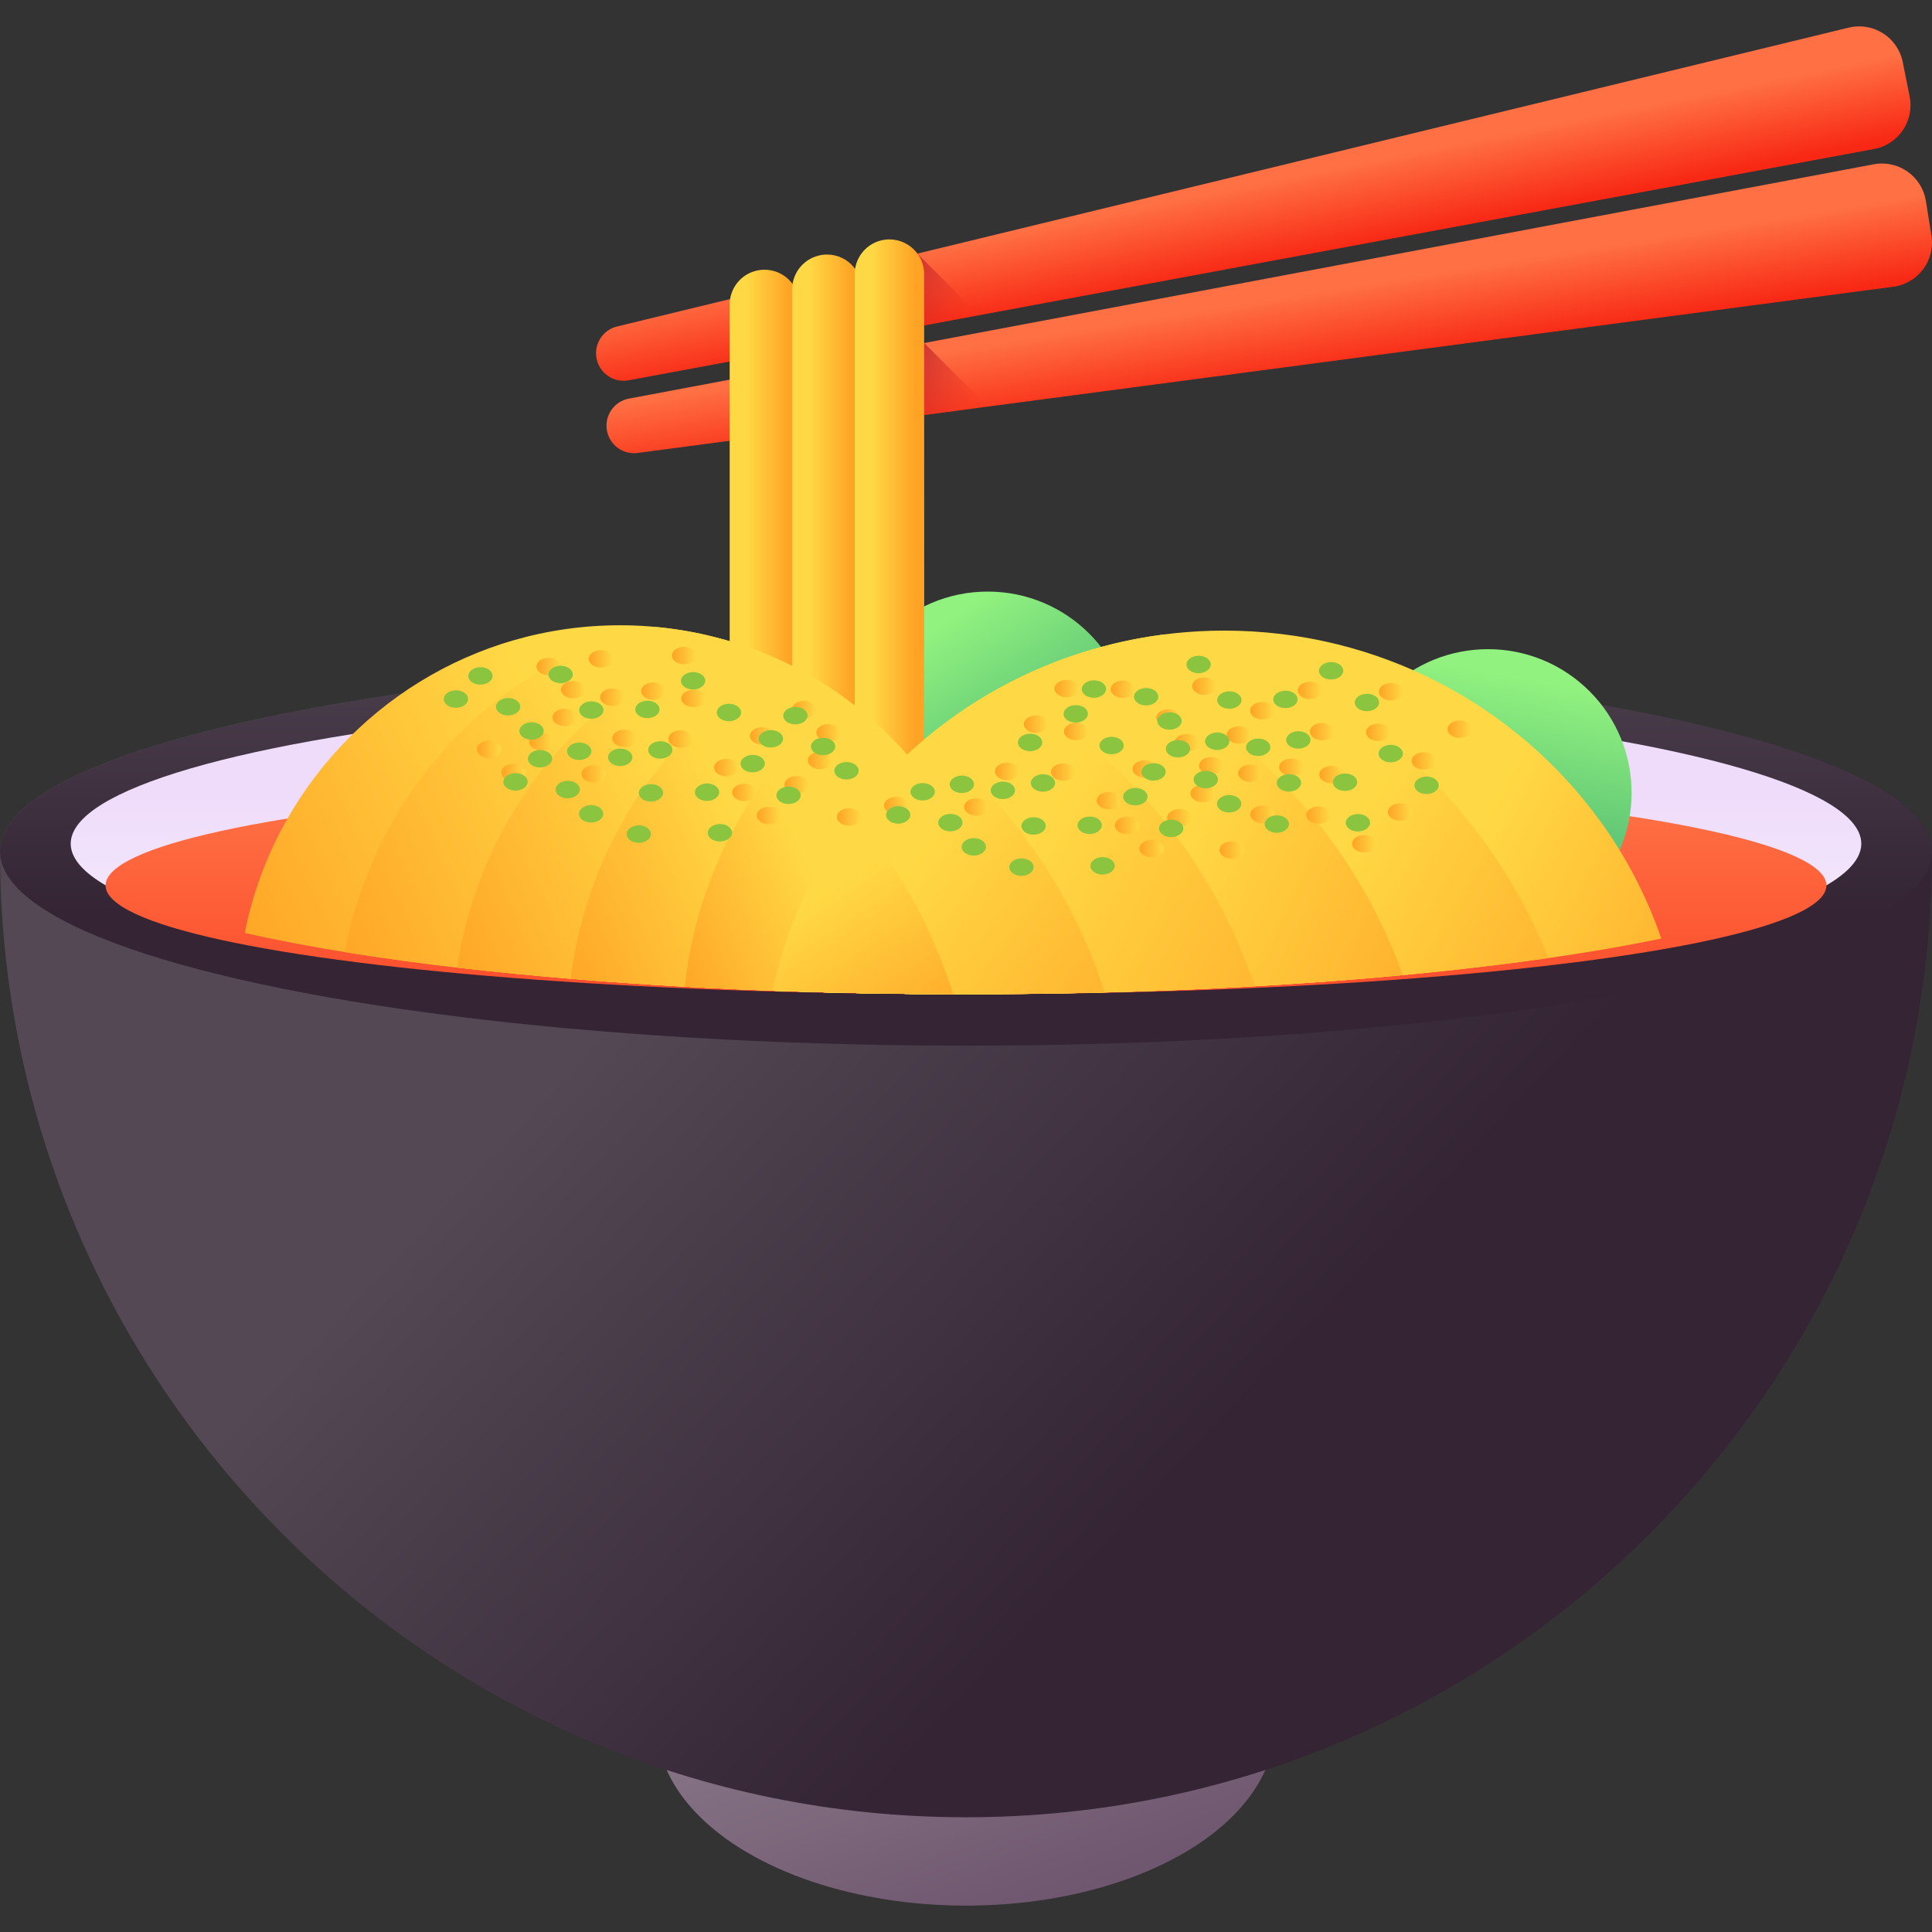 <svg xmlns="http://www.w3.org/2000/svg" xmlns:xlink="http://www.w3.org/1999/xlink" id="Capa_1" height="512" viewBox="0 0 510 510" width="512"><rect x="0" y="0" width="510" height="510" fill="#333333" stroke="none"/><linearGradient id="SVGID_1_" gradientUnits="userSpaceOnUse" x1="244.658" x2="273.257" y1="426.19" y2="506.486"><stop offset="0" stop-color="#8a7889"></stop><stop offset="1" stop-color="#6e566e"></stop></linearGradient><linearGradient id="lg1"><stop offset="0" stop-color="#534854"></stop><stop offset="1" stop-color="#342434"></stop></linearGradient><linearGradient id="SVGID_2_" gradientUnits="userSpaceOnUse" x1="200.48" x2="341.48" xlink:href="#lg1" y1="226.212" y2="358.212"></linearGradient><linearGradient id="SVGID_3_" gradientUnits="userSpaceOnUse" x1="255" x2="255" xlink:href="#lg1" y1="153.58" y2="241.111"></linearGradient><linearGradient id="SVGID_4_" gradientTransform="matrix(-1 0 0 -1 4766 446.181)" gradientUnits="userSpaceOnUse" x1="4511" x2="4511" y1="168.368" y2="236.165"><stop offset="0" stop-color="#f8f6fb"></stop><stop offset="1" stop-color="#efdcfb"></stop></linearGradient><linearGradient id="lg2"><stop offset="0" stop-color="#ff7044"></stop><stop offset="1" stop-color="#f82814"></stop></linearGradient><linearGradient id="SVGID_5_" gradientUnits="userSpaceOnUse" x1="255" x2="255" xlink:href="#lg2" y1="212.291" y2="317.633"></linearGradient><linearGradient id="SVGID_6_" gradientTransform="matrix(.981 -.197 .197 .981 36.302 484.983)" gradientUnits="userSpaceOnUse" x1="372.3" x2="372.3" xlink:href="#lg2" y1="-369.631" y2="-348.131"></linearGradient><linearGradient id="SVGID_7_" gradientTransform="matrix(.987 -.158 .158 .987 19.977 384.175)" gradientUnits="userSpaceOnUse" x1="357.957" x2="357.957" xlink:href="#lg2" y1="-251.557" y2="-230.057"></linearGradient><linearGradient id="lg3"><stop offset="0" stop-color="#f82814" stop-opacity="0"></stop><stop offset=".129" stop-color="#ec2819" stop-opacity=".129"></stop><stop offset=".454" stop-color="#d42724" stop-opacity=".454"></stop><stop offset=".753" stop-color="#c5272b" stop-opacity=".753"></stop><stop offset="1" stop-color="#c0272d"></stop></linearGradient><linearGradient id="SVGID_8_" gradientUnits="userSpaceOnUse" x1="259.214" x2="234.947" xlink:href="#lg3" y1="108.405" y2="97.124"></linearGradient><linearGradient id="SVGID_9_" gradientUnits="userSpaceOnUse" x1="256.816" x2="233.692" xlink:href="#lg3" y1="84.595" y2="73.845"></linearGradient><linearGradient id="lg4"><stop offset="0" stop-color="#91f27f"></stop><stop offset="1" stop-color="#4ab172"></stop></linearGradient><linearGradient id="SVGID_10_" gradientUnits="userSpaceOnUse" x1="245.301" x2="277.591" xlink:href="#lg4" y1="166.904" y2="214.227"></linearGradient><linearGradient id="lg5"><stop offset="0" stop-color="#ffd945"></stop><stop offset="1" stop-color="#ffa325"></stop></linearGradient><linearGradient id="SVGID_11_" gradientUnits="userSpaceOnUse" x1="196.998" x2="208.529" xlink:href="#lg5" y1="142.576" y2="142.576"></linearGradient><linearGradient id="SVGID_12_" gradientUnits="userSpaceOnUse" x1="213.498" x2="225.029" xlink:href="#lg5" y1="140.574" y2="140.574"></linearGradient><linearGradient id="SVGID_13_" gradientUnits="userSpaceOnUse" x1="229.998" x2="241.529" xlink:href="#lg5" y1="138.574" y2="138.574"></linearGradient><linearGradient id="SVGID_14_" gradientUnits="userSpaceOnUse" x1="163.212" x2="68.86" xlink:href="#lg5" y1="231.72" y2="274.057"></linearGradient><linearGradient id="SVGID_15_" gradientUnits="userSpaceOnUse" x1="174.959" x2="91.926" xlink:href="#lg5" y1="232.292" y2="269.551"></linearGradient><linearGradient id="SVGID_16_" gradientUnits="userSpaceOnUse" x1="188.554" x2="118.589" xlink:href="#lg5" y1="233.019" y2="264.414"></linearGradient><linearGradient id="SVGID_17_" gradientUnits="userSpaceOnUse" x1="202.505" x2="145.991" xlink:href="#lg5" y1="233.68" y2="259.039"></linearGradient><linearGradient id="SVGID_18_" gradientUnits="userSpaceOnUse" x1="217.162" x2="174.358" xlink:href="#lg5" y1="235.328" y2="254.535"></linearGradient><linearGradient id="SVGID_19_" gradientUnits="userSpaceOnUse" x1="232.819" x2="203.94" xlink:href="#lg5" y1="238.716" y2="251.674"></linearGradient><linearGradient id="SVGID_20_" gradientTransform="matrix(.707 .707 -.707 .707 886.288 -1729.954)" gradientUnits="userSpaceOnUse" x1="1006.859" x2="1039.15" xlink:href="#lg4" y1="1693.044" y2="1740.367"></linearGradient><linearGradient id="SVGID_21_" gradientUnits="userSpaceOnUse" x1="366.359" x2="446.617" xlink:href="#lg5" y1="260.868" y2="304.048"></linearGradient><linearGradient id="SVGID_22_" gradientUnits="userSpaceOnUse" x1="335.311" x2="420.489" xlink:href="#lg5" y1="255.803" y2="304.134"></linearGradient><linearGradient id="SVGID_23_" gradientUnits="userSpaceOnUse" x1="299.166" x2="387.601" xlink:href="#lg5" y1="243.156" y2="286.432"></linearGradient><linearGradient id="SVGID_24_" gradientUnits="userSpaceOnUse" x1="262.05" x2="364.048" xlink:href="#lg5" y1="237.076" y2="295.23"></linearGradient><linearGradient id="SVGID_25_" gradientUnits="userSpaceOnUse" x1="233.537" x2="308.011" xlink:href="#lg5" y1="235.089" y2="293.314"></linearGradient><linearGradient id="SVGID_26_" gradientUnits="userSpaceOnUse" x1="214.586" x2="243.566" y1="236.972" y2="281.294"><stop offset="0" stop-color="#ffd945"></stop><stop offset=".19" stop-color="#ffcf3f"></stop><stop offset="1" stop-color="#ffa325"></stop></linearGradient><linearGradient id="SVGID_27_" gradientTransform="matrix(-1 0 0 1 1584.356 0)" gradientUnits="userSpaceOnUse" x1="1362.431" x2="1368.855" xlink:href="#lg5" y1="193.427" y2="193.427"></linearGradient><linearGradient id="SVGID_28_" gradientTransform="matrix(-1 0 0 1 1584.356 0)" gradientUnits="userSpaceOnUse" x1="1368.897" x2="1375.32" xlink:href="#lg5" y1="187.317" y2="187.317"></linearGradient><linearGradient id="SVGID_29_" gradientTransform="matrix(-1 0 0 1 1584.356 0)" gradientUnits="userSpaceOnUse" x1="1370.849" x2="1377.273" xlink:href="#lg5" y1="207.152" y2="207.152"></linearGradient><linearGradient id="SVGID_30_" gradientTransform="matrix(-1 0 0 1 1584.356 0)" gradientUnits="userSpaceOnUse" x1="1378.166" x2="1384.59" xlink:href="#lg5" y1="215.29" y2="215.29"></linearGradient><linearGradient id="SVGID_31_" gradientTransform="matrix(-1 0 0 1 1584.356 0)" gradientUnits="userSpaceOnUse" x1="1356.999" x2="1363.423" xlink:href="#lg5" y1="215.669" y2="215.669"></linearGradient><linearGradient id="SVGID_32_" gradientTransform="matrix(-1 0 0 1 1584.356 0)" gradientUnits="userSpaceOnUse" x1="1364.673" x2="1371.096" xlink:href="#lg5" y1="200.751" y2="200.751"></linearGradient><linearGradient id="SVGID_33_" gradientTransform="matrix(-1 0 0 1 1584.356 0)" gradientUnits="userSpaceOnUse" x1="1384.632" x2="1391.055" xlink:href="#lg5" y1="209.18" y2="209.18"></linearGradient><linearGradient id="SVGID_34_" gradientTransform="matrix(-1 0 0 1 1584.356 0)" gradientUnits="userSpaceOnUse" x1="1400.56" x2="1406.984" xlink:href="#lg5" y1="173.044" y2="173.044"></linearGradient><linearGradient id="SVGID_35_" gradientTransform="matrix(-1 0 0 1 1584.356 0)" gradientUnits="userSpaceOnUse" x1="1422.524" x2="1428.948" xlink:href="#lg5" y1="173.923" y2="173.923"></linearGradient><linearGradient id="SVGID_36_" gradientTransform="matrix(-1 0 0 1 1584.356 0)" gradientUnits="userSpaceOnUse" x1="1429.841" x2="1436.265" xlink:href="#lg5" y1="182.061" y2="182.061"></linearGradient><linearGradient id="SVGID_37_" gradientTransform="matrix(-1 0 0 1 1584.356 0)" gradientUnits="userSpaceOnUse" x1="1408.674" x2="1415.098" xlink:href="#lg5" y1="182.44" y2="182.44"></linearGradient><linearGradient id="SVGID_38_" gradientTransform="matrix(-1 0 0 1 1584.356 0)" gradientUnits="userSpaceOnUse" x1="1436.307" x2="1442.73" xlink:href="#lg5" y1="175.951" y2="175.951"></linearGradient><linearGradient id="SVGID_39_" gradientTransform="matrix(-1 0 0 1 1584.356 0)" gradientUnits="userSpaceOnUse" x1="1398.09" x2="1404.514" xlink:href="#lg5" y1="184.382" y2="184.382"></linearGradient><linearGradient id="SVGID_40_" gradientTransform="matrix(-1 0 0 1 1584.356 0)" gradientUnits="userSpaceOnUse" x1="1416.295" x2="1422.719" xlink:href="#lg5" y1="194.907" y2="194.907"></linearGradient><linearGradient id="SVGID_41_" gradientTransform="matrix(-1 0 0 1 1584.356 0)" gradientUnits="userSpaceOnUse" x1="1401.493" x2="1407.917" xlink:href="#lg5" y1="195.082" y2="195.082"></linearGradient><linearGradient id="SVGID_42_" gradientTransform="matrix(-1 0 0 1 1584.356 0)" gradientUnits="userSpaceOnUse" x1="1419.499" x2="1425.923" xlink:href="#lg5" y1="184.033" y2="184.033"></linearGradient><linearGradient id="SVGID_43_" gradientTransform="matrix(-1 0 0 1 1584.356 0)" gradientUnits="userSpaceOnUse" x1="1438.259" x2="1444.683" xlink:href="#lg5" y1="195.785" y2="195.785"></linearGradient><linearGradient id="SVGID_44_" gradientTransform="matrix(-1 0 0 1 1584.356 0)" gradientUnits="userSpaceOnUse" x1="1445.576" x2="1452" xlink:href="#lg5" y1="203.923" y2="203.923"></linearGradient><linearGradient id="SVGID_45_" gradientTransform="matrix(-1 0 0 1 1584.356 0)" gradientUnits="userSpaceOnUse" x1="1424.409" x2="1430.833" xlink:href="#lg5" y1="204.302" y2="204.302"></linearGradient><linearGradient id="SVGID_46_" gradientTransform="matrix(-1 0 0 1 1584.356 0)" gradientUnits="userSpaceOnUse" x1="1389.434" x2="1395.858" xlink:href="#lg5" y1="202.634" y2="202.634"></linearGradient><linearGradient id="SVGID_47_" gradientTransform="matrix(-1 0 0 1 1584.356 0)" gradientUnits="userSpaceOnUse" x1="1379.972" x2="1386.395" xlink:href="#lg5" y1="194.269" y2="194.269"></linearGradient><linearGradient id="SVGID_48_" gradientTransform="matrix(-1 0 0 1 1584.356 0)" gradientUnits="userSpaceOnUse" x1="1432.083" x2="1438.507" xlink:href="#lg5" y1="189.384" y2="189.384"></linearGradient><linearGradient id="SVGID_49_" gradientTransform="matrix(-1 0 0 1 1584.356 0)" gradientUnits="userSpaceOnUse" x1="1452.042" x2="1458.465" xlink:href="#lg5" y1="197.813" y2="197.813"></linearGradient><linearGradient id="SVGID_50_" gradientTransform="matrix(-1 0 0 1 1584.356 0)" gradientUnits="userSpaceOnUse" x1="1213.937" x2="1220.361" xlink:href="#lg5" y1="182.611" y2="182.611"></linearGradient><linearGradient id="SVGID_51_" gradientTransform="matrix(-1 0 0 1 1584.356 0)" gradientUnits="userSpaceOnUse" x1="1232.142" x2="1238.566" xlink:href="#lg5" y1="193.135" y2="193.135"></linearGradient><linearGradient id="SVGID_52_" gradientTransform="matrix(-1 0 0 1 1584.356 0)" gradientUnits="userSpaceOnUse" x1="1217.34" x2="1223.763" xlink:href="#lg5" y1="193.311" y2="193.311"></linearGradient><linearGradient id="SVGID_53_" gradientTransform="matrix(-1 0 0 1 1584.356 0)" gradientUnits="userSpaceOnUse" x1="1235.346" x2="1241.77" xlink:href="#lg5" y1="182.261" y2="182.261"></linearGradient><linearGradient id="SVGID_54_" gradientTransform="matrix(-1 0 0 1 1584.356 0)" gradientUnits="userSpaceOnUse" x1="1254.106" x2="1260.53" xlink:href="#lg5" y1="194.014" y2="194.014"></linearGradient><linearGradient id="SVGID_55_" gradientTransform="matrix(-1 0 0 1 1584.356 0)" gradientUnits="userSpaceOnUse" x1="1261.423" x2="1267.847" xlink:href="#lg5" y1="202.152" y2="202.152"></linearGradient><linearGradient id="SVGID_56_" gradientTransform="matrix(-1 0 0 1 1584.356 0)" gradientUnits="userSpaceOnUse" x1="1240.256" x2="1246.68" xlink:href="#lg5" y1="202.531" y2="202.531"></linearGradient><linearGradient id="SVGID_57_" gradientTransform="matrix(-1 0 0 1 1584.356 0)" gradientUnits="userSpaceOnUse" x1="1205.281" x2="1211.704" xlink:href="#lg5" y1="200.863" y2="200.863"></linearGradient><linearGradient id="SVGID_58_" gradientTransform="matrix(-1 0 0 1 1584.356 0)" gradientUnits="userSpaceOnUse" x1="1195.819" x2="1202.242" xlink:href="#lg5" y1="192.498" y2="192.498"></linearGradient><linearGradient id="SVGID_59_" gradientTransform="matrix(-1 0 0 1 1584.356 0)" gradientUnits="userSpaceOnUse" x1="1247.93" x2="1254.353" xlink:href="#lg5" y1="187.613" y2="187.613"></linearGradient><linearGradient id="SVGID_60_" gradientTransform="matrix(-1 0 0 1 1584.356 0)" gradientUnits="userSpaceOnUse" x1="1267.888" x2="1274.312" xlink:href="#lg5" y1="196.042" y2="196.042"></linearGradient><linearGradient id="SVGID_61_" gradientTransform="matrix(-1 0 0 1 1584.356 0)" gradientUnits="userSpaceOnUse" x1="1229.672" x2="1236.096" xlink:href="#lg5" y1="204.473" y2="204.473"></linearGradient><linearGradient id="SVGID_62_" gradientTransform="matrix(-1 0 0 1 1584.356 0)" gradientUnits="userSpaceOnUse" x1="1247.877" x2="1254.301" xlink:href="#lg5" y1="214.998" y2="214.998"></linearGradient><linearGradient id="SVGID_63_" gradientTransform="matrix(-1 0 0 1 1584.356 0)" gradientUnits="userSpaceOnUse" x1="1233.075" x2="1239.498" xlink:href="#lg5" y1="215.173" y2="215.173"></linearGradient><linearGradient id="SVGID_64_" gradientTransform="matrix(-1 0 0 1 1584.356 0)" gradientUnits="userSpaceOnUse" x1="1251.081" x2="1257.505" xlink:href="#lg5" y1="204.124" y2="204.124"></linearGradient><linearGradient id="SVGID_65_" gradientTransform="matrix(-1 0 0 1 1584.356 0)" gradientUnits="userSpaceOnUse" x1="1269.841" x2="1276.264" xlink:href="#lg5" y1="215.876" y2="215.876"></linearGradient><linearGradient id="SVGID_66_" gradientTransform="matrix(-1 0 0 1 1584.356 0)" gradientUnits="userSpaceOnUse" x1="1277.158" x2="1283.582" xlink:href="#lg5" y1="224.015" y2="224.015"></linearGradient><linearGradient id="SVGID_67_" gradientTransform="matrix(-1 0 0 1 1584.356 0)" gradientUnits="userSpaceOnUse" x1="1255.991" x2="1262.415" xlink:href="#lg5" y1="224.393" y2="224.393"></linearGradient><linearGradient id="SVGID_68_" gradientTransform="matrix(-1 0 0 1 1584.356 0)" gradientUnits="userSpaceOnUse" x1="1221.016" x2="1227.439" xlink:href="#lg5" y1="222.726" y2="222.726"></linearGradient><linearGradient id="SVGID_69_" gradientTransform="matrix(-1 0 0 1 1584.356 0)" gradientUnits="userSpaceOnUse" x1="1211.553" x2="1217.977" xlink:href="#lg5" y1="214.36" y2="214.36"></linearGradient><linearGradient id="SVGID_70_" gradientTransform="matrix(-1 0 0 1 1584.356 0)" gradientUnits="userSpaceOnUse" x1="1263.665" x2="1270.088" xlink:href="#lg5" y1="209.475" y2="209.475"></linearGradient><linearGradient id="SVGID_71_" gradientTransform="matrix(-1 0 0 1 1584.356 0)" gradientUnits="userSpaceOnUse" x1="1283.623" x2="1290.047" xlink:href="#lg5" y1="217.905" y2="217.905"></linearGradient><linearGradient id="SVGID_72_" gradientTransform="matrix(-1 0 0 1 1584.356 0)" gradientUnits="userSpaceOnUse" x1="1299.552" x2="1305.976" xlink:href="#lg5" y1="181.769" y2="181.769"></linearGradient><linearGradient id="SVGID_73_" gradientTransform="matrix(-1 0 0 1 1584.356 0)" gradientUnits="userSpaceOnUse" x1="1284.75" x2="1291.173" xlink:href="#lg5" y1="181.945" y2="181.945"></linearGradient><linearGradient id="SVGID_74_" gradientTransform="matrix(-1 0 0 1 1584.356 0)" gradientUnits="userSpaceOnUse" x1="1307.666" x2="1314.09" xlink:href="#lg5" y1="191.165" y2="191.165"></linearGradient><linearGradient id="SVGID_75_" gradientTransform="matrix(-1 0 0 1 1584.356 0)" gradientUnits="userSpaceOnUse" x1="1272.691" x2="1279.114" xlink:href="#lg5" y1="189.497" y2="189.497"></linearGradient><linearGradient id="SVGID_76_" gradientTransform="matrix(-1 0 0 1 1584.356 0)" gradientUnits="userSpaceOnUse" x1="1263.229" x2="1269.652" xlink:href="#lg5" y1="181.131" y2="181.131"></linearGradient><linearGradient id="SVGID_77_" gradientTransform="matrix(-1 0 0 1 1584.356 0)" gradientUnits="userSpaceOnUse" x1="1297.082" x2="1303.506" xlink:href="#lg5" y1="193.107" y2="193.107"></linearGradient><linearGradient id="SVGID_78_" gradientTransform="matrix(-1 0 0 1 1584.356 0)" gradientUnits="userSpaceOnUse" x1="1315.287" x2="1321.71" xlink:href="#lg5" y1="203.632" y2="203.632"></linearGradient><linearGradient id="SVGID_79_" gradientTransform="matrix(-1 0 0 1 1584.356 0)" gradientUnits="userSpaceOnUse" x1="1300.485" x2="1306.908" xlink:href="#lg5" y1="203.807" y2="203.807"></linearGradient><linearGradient id="SVGID_80_" gradientTransform="matrix(-1 0 0 1 1584.356 0)" gradientUnits="userSpaceOnUse" x1="1344.568" x2="1350.992" xlink:href="#lg5" y1="212.648" y2="212.648"></linearGradient><linearGradient id="SVGID_81_" gradientTransform="matrix(-1 0 0 1 1584.356 0)" gradientUnits="userSpaceOnUse" x1="1323.401" x2="1329.825" xlink:href="#lg5" y1="213.027" y2="213.027"></linearGradient><linearGradient id="SVGID_82_" gradientTransform="matrix(-1 0 0 1 1584.356 0)" gradientUnits="userSpaceOnUse" x1="1288.426" x2="1294.849" xlink:href="#lg5" y1="211.359" y2="211.359"></linearGradient><linearGradient id="SVGID_83_" gradientTransform="matrix(-1 0 0 1 1584.356 0)" gradientUnits="userSpaceOnUse" x1="1278.963" x2="1285.387" xlink:href="#lg5" y1="202.994" y2="202.994"></linearGradient><g><ellipse cx="255" cy="455.226" fill="url(#SVGID_1_)" rx="81.631" ry="47.813"></ellipse><path d="m510 224.715c0 140.825-114.175 255-255 255s-255-114.174-255-255c0-28.345 114.175-51.311 255-51.311s255 22.966 255 51.311z" fill="url(#SVGID_2_)"></path><ellipse cx="255" cy="224.715" fill="url(#SVGID_3_)" rx="255" ry="51.311"></ellipse><ellipse cx="255" cy="222.715" fill="url(#SVGID_4_)" rx="236.333" ry="39.743"></ellipse><ellipse cx="255" cy="233.732" fill="url(#SVGID_5_)" rx="227.126" ry="28.726"></ellipse><g><path d="m494.668 39.342-328.773 61.062c-3.895.699-7.634-1.846-8.412-5.726-.778-3.88 1.69-7.67 5.553-8.528l325.193-78.907c6.419-1.425 12.757 2.702 14.05 9.149l1.823 9.09c1.294 6.447-2.961 12.699-9.434 13.86z" fill="url(#SVGID_6_)"></path><path d="m499.881 75.679-331.508 43.887c-3.92.546-7.556-2.144-8.182-6.051-.626-3.908 1.988-7.598 5.882-8.304l328.629-61.858c6.47-1.173 12.642 3.199 13.682 9.692l1.466 9.154c1.041 6.492-3.456 12.573-9.969 13.48z" fill="url(#SVGID_7_)"></path><path d="m239.75 110.117 20.99-2.779-16.787-16.787-4.203.792z" fill="url(#SVGID_8_)"></path></g><path d="m238.5 86.919 19.939-3.703-16.269-16.268-3.67.891z" fill="url(#SVGID_9_)"></path><path d="m298.655 194.078c0 20.94-75.832 20.94-75.832 0s16.975-37.916 37.916-37.916 37.916 16.975 37.916 37.916z" fill="url(#SVGID_10_)"></path><g><path d="m199.66 71.459c5.767-1.398 11.32 2.971 11.32 8.904v127.022c0 1.23-.34 2.38-.92 3.36-1.15 1.92-3.25 3.21-5.66 3.21h-5.2c-3.634 0-6.58-2.946-6.58-6.58v-127.003c0-4.229 2.894-7.908 7.004-8.905z" fill="url(#SVGID_11_)"></path><path d="m216.155 67.456c5.768-1.401 11.325 2.968 11.325 8.903v131.026c0 1.23-.34 2.38-.92 3.36-1.15 1.92-3.25 3.21-5.66 3.21h-5.2c-2.4 0-4.51-1.29-5.64-3.21-.6-.98-.94-2.13-.94-3.36v-131.017c0-4.227 2.892-7.906 6.999-8.903z" fill="url(#SVGID_12_)"></path><path d="m243.98 207.385c0 3.63-2.94 6.57-6.58 6.57h-5.2c-2.4 0-4.51-1.29-5.64-3.21-.6-.98-.94-2.13-.94-3.36v-135.024c0-4.228 2.894-7.908 7.003-8.904 5.765-1.398 11.318 2.959 11.322 8.891.021 34.691.035 135.037.035 135.037z" fill="url(#SVGID_13_)"></path></g><g><path d="m264.6 262.415c-3.19.03-6.39.04-9.6.04-15.59 0-30.83-.25-45.57-.74-10-.33-19.77-.76-29.27-1.29-10.06-.57-19.8-1.24-29.2-2.02-10.13-.83-19.85-1.79-29.09-2.85-10.22-1.17-19.87-2.48-28.85-3.9-10.41-1.65-19.92-3.46-28.41-5.39 1.9-9.6 5.17-18.7 9.59-27.11 16.89-32.16 50.61-54.1 89.47-54.1 4.98 0 9.88.36 14.66 1.06.51.07 1.01.15 1.52.24.29.04.59.09.88.14.45.07.9.15 1.34.24 1.06.19 2.11.4 3.15.63.28.06.55.12.82.18.44.1.88.2 1.31.31.58.13 1.16.28 1.73.43.43.11.86.22 1.28.34.71.19 1.42.39 2.12.61.17.04.35.09.52.15h.01c.36.11.72.22 1.07.33.64.2 1.27.41 1.9.63.05.01.1.02.14.04.77.26 1.52.52 2.28.8 1.54.57 3.07 1.17 4.58 1.81.63.26 1.26.54 1.88.82.2.08.41.17.61.27.64.29 1.29.59 1.93.9.09.04.18.09.27.13 2.65 1.29 5.23 2.68 7.74 4.19.53.31 1.05.62 1.56.95.04.02.08.05.12.08.48.29.94.58 1.41.88.55.36 1.1.72 1.64 1.09.47.32.93.63 1.39.96.27.18.54.37.8.56.6.43 1.19.86 1.77 1.3.47.34.93.7 1.39 1.06.3.22.58.45.87.68.6.47 1.18.94 1.77 1.43 3.12 2.59 6.09 5.37 8.88 8.31.48.51.96 1.02 1.42 1.54.55.6 1.08 1.2 1.61 1.81.26.29.51.59.75.89.3.34.58.67.86 1.02.56.66 1.1 1.34 1.63 2.03.3.38.6.77.88 1.16.61.78 1.19 1.58 1.77 2.38.2.27.39.54.57.82.31.44.62.88.92 1.33.54.79 1.07 1.59 1.57 2.4.36.56.71 1.13 1.06 1.7.88 1.45 1.73 2.92 2.53 4.41.35.65.7 1.31 1.04 1.98.32.63.64 1.27.95 1.91.13.26.26.52.37.78.23.47.45.93.66 1.4.12.24.22.48.33.72.27.62.54 1.23.8 1.86.32.75.63 1.51.93 2.28.3.74.58 1.49.86 2.24.02.04.03.08.04.12.27.72.52 1.45.76 2.18.05.1.08.19.1.29.19.53.36 1.08.53 1.62.1.29.2.59.28.88.16.53.32 1.06.47 1.6.09.27.17.54.24.81.15.53.29 1.06.42 1.59.07.23.13.46.19.69.16.63.32 1.27.46 1.91.04.15.08.31.11.47.13.54.25 1.08.36 1.63.07.31.13.62.19.92.12.55.22 1.11.32 1.67.05.26.1.51.14.77.08.44.16.88.22 1.33.07.39.14.79.19 1.18.06.39.12.78.17 1.17.07.51.14 1.03.2 1.54.1.82.19 1.63.27 2.45.21 2.1.35 4.2.42 6.33z" fill="url(#SVGID_14_)"></path><path d="m255 262.455c3.21 0 6.41-.01 9.6-.04-.07-2.13-.21-4.23-.42-6.33-.08-.82-.17-1.63-.27-2.45-.06-.51-.13-1.03-.2-1.54-.05-.39-.11-.78-.17-1.17-.05-.39-.12-.79-.19-1.18-.06-.45-.14-.89-.22-1.33-.04-.26-.09-.51-.14-.77-.1-.56-.2-1.12-.32-1.67-.06-.3-.12-.61-.19-.92-.11-.55-.23-1.09-.36-1.63-.03-.16-.07-.32-.11-.47-.14-.64-.3-1.28-.46-1.91-.06-.23-.12-.46-.19-.69-.13-.53-.27-1.06-.42-1.59-.07-.27-.15-.54-.24-.81-.15-.54-.31-1.07-.47-1.6-.08-.29-.18-.59-.28-.88-.17-.54-.34-1.09-.53-1.62-.02-.1-.05-.19-.1-.29-.24-.73-.49-1.46-.76-2.18-.01-.04-.02-.08-.04-.12-.28-.75-.56-1.5-.86-2.24-.3-.77-.61-1.53-.93-2.28-.26-.63-.53-1.24-.8-1.86-.11-.24-.21-.48-.33-.72-.21-.47-.43-.93-.66-1.4-.11-.26-.24-.52-.37-.78-.31-.64-.63-1.28-.95-1.91-.34-.67-.69-1.33-1.04-1.98-.8-1.49-1.65-2.96-2.53-4.41-.35-.57-.7-1.14-1.06-1.7-.5-.81-1.03-1.61-1.57-2.4-.3-.45-.61-.89-.92-1.33-.18-.28-.37-.55-.57-.82-.58-.8-1.16-1.6-1.77-2.38-.28-.39-.58-.78-.88-1.16-.53-.69-1.07-1.37-1.63-2.03-.28-.35-.56-.68-.86-1.02-.24-.3-.49-.6-.75-.89-.53-.61-1.06-1.21-1.61-1.81-.46-.52-.94-1.03-1.42-1.54-2.79-2.94-5.76-5.72-8.88-8.31-.59-.49-1.17-.96-1.77-1.43-.29-.23-.57-.46-.87-.68-.46-.36-.92-.72-1.39-1.06-.58-.44-1.17-.87-1.77-1.3-.26-.19-.53-.38-.8-.56-.46-.33-.92-.64-1.39-.96-.54-.37-1.09-.73-1.64-1.09-.47-.3-.93-.59-1.41-.88-.04-.03-.08-.06-.12-.08-.51-.33-1.03-.64-1.56-.95-2.51-1.51-5.09-2.9-7.74-4.19-.09-.04-.18-.09-.27-.13-.64-.31-1.29-.61-1.93-.9-.2-.1-.41-.19-.61-.27-.62-.28-1.25-.56-1.88-.82-1.51-.64-3.04-1.24-4.58-1.81-.76-.28-1.51-.54-2.28-.8-.04-.02-.09-.03-.14-.04-.63-.22-1.26-.43-1.9-.63-.35-.11-.71-.22-1.07-.33h-.01c-.17-.06-.35-.11-.52-.15-.7-.22-1.41-.42-2.12-.61-.42-.12-.85-.23-1.28-.34-.57-.15-1.15-.3-1.73-.43-.43-.11-.87-.21-1.31-.31-.27-.06-.54-.12-.82-.18-1.04-.23-2.09-.44-3.15-.63-.44-.09-.89-.17-1.34-.24-.29-.05-.59-.1-.88-.14-.51-.09-1.01-.17-1.52-.24-1.894-.277-3.812-.486-5.742-.655-29.055 6.191-53.74 25.03-68.603 50.809-6.138 10.636-10.597 22.455-13.004 35.056.679.11 1.352.222 2.039.331 8.98 1.42 18.63 2.73 28.85 3.9 9.24 1.06 18.96 2.02 29.09 2.85 9.4.78 19.14 1.45 29.2 2.02 9.5.53 19.27.96 29.27 1.29 14.74.489 29.98.739 45.57.739z" fill="url(#SVGID_15_)"></path><path d="m255 262.455c3.21 0 6.41-.01 9.6-.04-.07-2.13-.21-4.23-.42-6.33-.08-.82-.17-1.63-.27-2.45-.06-.51-.13-1.03-.2-1.54-.05-.39-.11-.78-.17-1.17-.05-.39-.12-.79-.19-1.18-.06-.45-.14-.89-.22-1.33-.04-.26-.09-.51-.14-.77-.1-.56-.2-1.12-.32-1.67-.06-.3-.12-.61-.19-.92-.11-.55-.23-1.09-.36-1.63-.03-.16-.07-.32-.11-.47-.14-.64-.3-1.28-.46-1.91-.06-.23-.12-.46-.19-.69-.13-.53-.27-1.06-.42-1.59-.07-.27-.15-.54-.24-.81-.15-.54-.31-1.07-.47-1.6-.08-.29-.18-.59-.28-.88-.17-.54-.34-1.09-.53-1.62-.02-.1-.05-.19-.1-.29-.24-.73-.49-1.46-.76-2.18-.01-.04-.02-.08-.04-.12-.28-.75-.56-1.5-.86-2.24-.3-.77-.61-1.53-.93-2.28-.26-.63-.53-1.24-.8-1.86-.11-.24-.21-.48-.33-.72-.21-.47-.43-.93-.66-1.4-.11-.26-.24-.52-.37-.78-.31-.64-.63-1.28-.95-1.91-.34-.67-.69-1.33-1.04-1.98-.8-1.49-1.65-2.96-2.53-4.41-.35-.57-.7-1.14-1.06-1.7-.5-.81-1.03-1.61-1.57-2.4-.3-.45-.61-.89-.92-1.33-.18-.28-.37-.55-.57-.82-.58-.8-1.16-1.6-1.77-2.38-.28-.39-.58-.78-.88-1.16-.53-.69-1.07-1.37-1.63-2.03-.28-.35-.56-.68-.86-1.02-.24-.3-.49-.6-.75-.89-.53-.61-1.06-1.21-1.61-1.81-.46-.52-.94-1.03-1.42-1.54-2.79-2.94-5.76-5.72-8.88-8.31-.59-.49-1.17-.96-1.77-1.43-.29-.23-.57-.46-.87-.68-.46-.36-.92-.72-1.39-1.06-.58-.44-1.17-.87-1.77-1.3-.26-.19-.53-.38-.8-.56-.46-.33-.92-.64-1.39-.96-.54-.37-1.09-.73-1.64-1.09-.47-.3-.93-.59-1.41-.88-.04-.03-.08-.06-.12-.08-.51-.33-1.03-.64-1.56-.95-2.51-1.51-5.09-2.9-7.74-4.19-.09-.04-.18-.09-.27-.13-.64-.31-1.29-.61-1.93-.9-.2-.1-.41-.19-.61-.27-.62-.28-1.25-.56-1.88-.82-1.51-.64-3.04-1.24-4.58-1.81-.76-.28-1.51-.54-2.28-.8-.04-.02-.09-.03-.14-.04-.63-.22-1.26-.43-1.9-.63-.35-.11-.71-.22-1.07-.33h-.01c-.17-.06-.35-.11-.52-.15-.48-.151-.967-.283-1.454-.418-22.406 7.776-41.47 23.273-54.283 43.507-8.078 12.739-13.678 27.352-16.098 43.089.409.048.813.096 1.224.143 9.24 1.06 18.96 2.02 29.09 2.85 9.4.78 19.14 1.45 29.2 2.02 9.5.53 19.27.96 29.27 1.29 14.741.489 29.981.739 45.571.739z" fill="url(#SVGID_16_)"></path><path d="m255 262.455c3.21 0 6.41-.01 9.6-.04-.07-2.13-.21-4.23-.42-6.33-.08-.82-.17-1.63-.27-2.45-.06-.51-.13-1.03-.2-1.54-.05-.39-.11-.78-.17-1.17-.05-.39-.12-.79-.19-1.18-.06-.45-.14-.89-.22-1.33-.04-.26-.09-.51-.14-.77-.1-.56-.2-1.12-.32-1.67-.06-.3-.12-.61-.19-.92-.11-.55-.23-1.09-.36-1.63-.03-.16-.07-.32-.11-.47-.14-.64-.3-1.28-.46-1.91-.06-.23-.12-.46-.19-.69-.13-.53-.27-1.06-.42-1.59-.07-.27-.15-.54-.24-.81-.15-.54-.31-1.07-.47-1.6-.08-.29-.18-.59-.28-.88-.17-.54-.34-1.09-.53-1.62-.02-.1-.05-.19-.1-.29-.24-.73-.49-1.46-.76-2.18-.01-.04-.02-.08-.04-.12-.28-.75-.56-1.5-.86-2.24-.3-.77-.61-1.53-.93-2.28-.26-.63-.53-1.24-.8-1.86-.11-.24-.21-.48-.33-.72-.21-.47-.43-.93-.66-1.4-.11-.26-.24-.52-.37-.78-.31-.64-.63-1.28-.95-1.91-.34-.67-.69-1.33-1.04-1.98-.8-1.49-1.65-2.96-2.53-4.41-.35-.57-.7-1.14-1.06-1.7-.5-.81-1.03-1.61-1.57-2.4-.3-.45-.61-.89-.92-1.33-.18-.28-.37-.55-.57-.82-.58-.8-1.16-1.6-1.77-2.38-.28-.39-.58-.78-.88-1.16-.53-.69-1.07-1.37-1.63-2.03-.28-.35-.56-.68-.86-1.02-.24-.3-.49-.6-.75-.89-.53-.61-1.06-1.21-1.61-1.81-.46-.52-.94-1.03-1.42-1.54-2.79-2.94-5.76-5.72-8.88-8.31-.59-.49-1.17-.96-1.77-1.43-.29-.23-.57-.46-.87-.68-.46-.36-.92-.72-1.39-1.06-.58-.44-1.17-.87-1.77-1.3-.26-.19-.53-.38-.8-.56-.46-.33-.92-.64-1.39-.96-.54-.37-1.09-.73-1.64-1.09-.47-.3-.93-.59-1.41-.88-.04-.03-.08-.06-.12-.08-.51-.33-1.03-.64-1.56-.95-2.51-1.51-5.09-2.9-7.74-4.19-.09-.04-.18-.09-.27-.13-.036-.017-.072-.033-.108-.05-15.354 8.115-28.544 20.072-38.411 34.682-9.55 14.143-15.981 30.766-18.264 48.759.115.009.228.02.344.03 9.4.78 19.14 1.45 29.2 2.02 9.5.53 19.27.96 29.27 1.29 14.739.489 29.979.739 45.569.739z" fill="url(#SVGID_17_)"></path><path d="m200.459 207.877c-10.592 15.049-17.592 33.035-19.715 52.578 9.317.515 18.889.936 28.686 1.259 14.74.49 29.98.74 45.57.74 3.21 0 6.41-.01 9.6-.04-.07-2.13-.21-4.23-.42-6.33-.08-.82-.17-1.63-.27-2.45-.06-.51-.13-1.03-.2-1.54-.05-.39-.11-.78-.17-1.17-.05-.39-.12-.79-.19-1.18-.06-.45-.14-.89-.22-1.33-.04-.26-.09-.51-.14-.77-.1-.56-.2-1.12-.32-1.67-.06-.3-.12-.61-.19-.92-.11-.55-.23-1.09-.36-1.63-.03-.16-.07-.32-.11-.47-.14-.64-.3-1.28-.46-1.91-.06-.23-.12-.46-.19-.69-.13-.53-.27-1.06-.42-1.59-.07-.27-.15-.54-.24-.81-.15-.54-.31-1.07-.47-1.6-.08-.29-.18-.59-.28-.88-.17-.54-.34-1.09-.53-1.62-.02-.1-.05-.19-.1-.29-.24-.73-.49-1.46-.76-2.18-.01-.04-.02-.08-.04-.12-.28-.75-.56-1.5-.86-2.24-.3-.77-.61-1.53-.93-2.28-.26-.63-.53-1.24-.8-1.86-.11-.24-.21-.48-.33-.72-.21-.47-.43-.93-.66-1.4-.11-.26-.24-.52-.37-.78-.31-.64-.63-1.28-.95-1.91-.34-.67-.69-1.33-1.04-1.98-.8-1.49-1.65-2.96-2.53-4.41-.35-.57-.7-1.14-1.06-1.7-.5-.81-1.03-1.61-1.57-2.4-.3-.45-.61-.89-.92-1.33-.18-.28-.37-.55-.57-.82-.58-.8-1.16-1.6-1.77-2.38-.28-.39-.58-.78-.88-1.16-.53-.69-1.07-1.37-1.63-2.03-.28-.35-.56-.68-.86-1.02-.24-.3-.49-.6-.75-.89-.53-.61-1.06-1.21-1.61-1.81-.46-.52-.94-1.03-1.42-1.54-2.79-2.94-5.76-5.72-8.88-8.31-.59-.49-1.17-.96-1.77-1.43-.29-.23-.57-.46-.87-.68-.46-.36-.92-.72-1.39-1.06-.355-.269-.722-.532-1.085-.797-8.611 6.603-16.233 14.546-22.556 23.55z" fill="url(#SVGID_18_)"></path><path d="m238.489 198.211c-2.466 2.782-4.811 5.687-6.99 8.72-11.214 15.565-18.532 34.37-20.518 54.828 14.26.457 28.971.695 44.019.695 3.21 0 6.41-.01 9.6-.04-.07-2.13-.21-4.23-.42-6.33-.08-.82-.17-1.63-.27-2.45-.06-.51-.13-1.03-.2-1.54-.05-.39-.11-.78-.17-1.17-.05-.39-.12-.79-.19-1.18-.06-.45-.14-.89-.22-1.33-.04-.26-.09-.51-.14-.77-.1-.56-.2-1.12-.32-1.67-.06-.3-.12-.61-.19-.92-.11-.55-.23-1.09-.36-1.63-.03-.16-.07-.32-.11-.47-.14-.64-.3-1.28-.46-1.91-.06-.23-.12-.46-.19-.69-.13-.53-.27-1.06-.42-1.59-.07-.27-.15-.54-.24-.81-.15-.54-.31-1.07-.47-1.6-.08-.29-.18-.59-.28-.88-.17-.54-.34-1.09-.53-1.62-.02-.1-.05-.19-.1-.29-.24-.73-.49-1.46-.76-2.18-.01-.04-.02-.08-.04-.12-.28-.75-.56-1.5-.86-2.24-.3-.77-.61-1.53-.93-2.28-.26-.63-.53-1.24-.8-1.86-.11-.24-.21-.48-.33-.72-.21-.47-.43-.93-.66-1.4-.11-.26-.24-.52-.37-.78-.31-.64-.63-1.28-.95-1.91-.34-.67-.69-1.33-1.04-1.98-.8-1.49-1.65-2.96-2.53-4.41-.35-.57-.7-1.14-1.06-1.7-.5-.81-1.03-1.61-1.57-2.4-.3-.45-.61-.89-.92-1.33-.18-.28-.37-.55-.57-.82-.58-.8-1.16-1.6-1.77-2.38-.28-.39-.58-.78-.88-1.16-.53-.69-1.07-1.37-1.63-2.03-.28-.35-.56-.68-.86-1.02-.24-.3-.49-.6-.75-.89-.511-.587-1.022-1.165-1.551-1.743z" fill="url(#SVGID_19_)"></path></g><path d="m419.599 236.089c-14.807 14.807-68.428-38.814-53.621-53.621s38.814-14.807 53.621 0 14.807 38.814 0 53.621z" fill="url(#SVGID_20_)"></path><g><path d="m438.54 247.755c-43.33 8.97-109.45 14.7-183.54 14.7-17.49 0-34.53-.32-50.93-.93 4.53-21.46 14.94-40.81 29.48-56.36 22.24-23.79 54.17-38.7 89.65-38.7 40.91 0 77.1 19.82 99.17 50.22 6.84 9.43 12.33 19.88 16.17 31.07z" fill="url(#SVGID_21_)"></path><path d="m233.55 205.165c-14.54 15.55-24.95 34.9-29.48 56.36 16.4.61 33.44.93 50.93.93 58.71 0 112.401-3.601 153.728-9.557-2.73-6.851-5.969-13.442-9.677-19.697-4.061-6.848-8.666-13.318-13.774-19.348-19.901-23.509-47.268-40.242-78.316-46.332-28.918 3.787-54.622 17.546-73.411 37.644z" fill="url(#SVGID_22_)"></path><path d="m233.55 205.165c-14.54 15.55-24.95 34.9-29.48 56.36 16.4.61 33.44.93 50.93.93 41.879 0 81.207-1.832 115.316-5.044-3.737-10.391-8.645-20.207-14.555-29.286-4.205-6.47-8.923-12.563-14.102-18.226-15.38-16.868-34.766-29.878-56.604-37.446-19.95 6.463-37.617 17.856-51.505 32.712z" fill="url(#SVGID_23_)"></path><path d="m233.55 205.165c-14.54 15.55-24.95 34.9-29.48 56.36 16.4.61 33.44.93 50.93.93 26.665 0 52.287-.746 76.196-2.114-4.309-12.835-10.365-24.833-17.894-35.697-4.164-6.009-8.779-11.661-13.794-16.925-10.109-10.622-21.842-19.615-34.784-26.572-11.694 6.305-22.22 14.44-31.174 24.018z" fill="url(#SVGID_24_)"></path><path d="m233.55 205.165c-14.54 15.55-24.95 34.9-29.48 56.36 16.4.61 33.44.93 50.93.93 12.454 0 24.675-.165 36.608-.477-4.63-14.345-11.439-27.671-20.036-39.567-3.959-5.484-8.287-10.675-12.963-15.509-4.294-4.439-8.879-8.58-13.712-12.405-4.011 3.314-7.803 6.877-11.347 10.668z" fill="url(#SVGID_25_)"></path><path d="m251.637 262.447c-4.785-15.014-11.958-28.924-21.078-41.253-1.625-2.204-3.317-4.353-5.066-6.452-10.333 13.647-17.781 29.531-21.423 46.783 15.345.57 31.257.884 47.567.922z" fill="url(#SVGID_26_)"></path></g><g><g><path d="m215.572 193.889c-.367-1.246.742-2.463 2.477-2.718s3.439.548 3.806 1.794-.742 2.463-2.477 2.718-3.439-.548-3.806-1.794z" fill="url(#SVGID_27_)"></path><path d="m215.389 186.855c.367 1.246-.742 2.463-2.477 2.718s-3.439-.548-3.806-1.794.742-2.463 2.477-2.718 3.439.548 3.806 1.794z" fill="url(#SVGID_28_)"></path><path d="m209.631 204.896c1.735-.255 3.439.548 3.807 1.794.367 1.246-.742 2.463-2.477 2.718s-3.439-.548-3.806-1.794c-.368-1.246.741-2.463 2.476-2.718z" fill="url(#SVGID_29_)"></path><path d="m202.313 213.034c1.735-.255 3.439.548 3.806 1.794s-.742 2.463-2.477 2.718-3.439-.548-3.806-1.794.742-2.463 2.477-2.718z" fill="url(#SVGID_30_)"></path><path d="m223.48 213.413c1.735-.255 3.439.548 3.806 1.794s-.742 2.463-2.477 2.718-3.439-.548-3.806-1.794c-.366-1.246.742-2.463 2.477-2.718z" fill="url(#SVGID_31_)"></path><path d="m213.33 201.213c-.367-1.246.742-2.463 2.477-2.718s3.439.548 3.806 1.794-.742 2.463-2.477 2.718-3.439-.548-3.806-1.794z" fill="url(#SVGID_32_)"></path><path d="m195.848 206.924c1.735-.255 3.439.548 3.806 1.794s-.742 2.463-2.477 2.718-3.439-.548-3.806-1.794.742-2.463 2.477-2.718z" fill="url(#SVGID_33_)"></path><path d="m179.92 170.788c1.735-.255 3.439.548 3.806 1.794s-.742 2.463-2.477 2.718-3.439-.548-3.806-1.794.741-2.462 2.477-2.718z" fill="url(#SVGID_34_)"></path><path d="m157.956 171.667c1.735-.255 3.439.548 3.806 1.794s-.742 2.463-2.477 2.718-3.439-.548-3.806-1.794c-.368-1.246.742-2.463 2.477-2.718z" fill="url(#SVGID_35_)"></path><path d="m148.161 182.523c-.367-1.246.742-2.463 2.477-2.718s3.439.548 3.806 1.794-.742 2.463-2.477 2.718c-1.734.255-3.438-.548-3.806-1.794z" fill="url(#SVGID_36_)"></path><path d="m171.805 180.184c1.735-.255 3.439.548 3.806 1.794s-.742 2.463-2.477 2.718-3.439-.548-3.806-1.794.742-2.463 2.477-2.718z" fill="url(#SVGID_37_)"></path><path d="m145.503 178.207c-1.735.255-3.439-.548-3.806-1.794s.742-2.463 2.477-2.718 3.439.548 3.806 1.794c.366 1.245-.742 2.463-2.477 2.718z" fill="url(#SVGID_38_)"></path><path d="m179.913 184.844c-.367-1.246.742-2.463 2.477-2.718s3.439.548 3.806 1.793c.367 1.246-.742 2.463-2.477 2.718-1.735.256-3.439-.547-3.806-1.793z" fill="url(#SVGID_39_)"></path><path d="m164.185 192.651c1.735-.255 3.439.548 3.806 1.794s-.742 2.463-2.477 2.718-3.439-.548-3.806-1.794.742-2.463 2.477-2.718z" fill="url(#SVGID_40_)"></path><path d="m178.987 192.826c1.735-.255 3.439.548 3.806 1.794s-.742 2.463-2.477 2.718-3.439-.548-3.806-1.794.742-2.463 2.477-2.718z" fill="url(#SVGID_41_)"></path><path d="m158.504 184.495c-.367-1.246.742-2.463 2.477-2.718s3.439.548 3.806 1.794-.742 2.463-2.477 2.718-3.439-.548-3.806-1.794z" fill="url(#SVGID_42_)"></path><path d="m142.221 193.529c1.735-.255 3.439.548 3.806 1.794s-.742 2.463-2.477 2.718-3.439-.548-3.806-1.794.742-2.462 2.477-2.718z" fill="url(#SVGID_43_)"></path><path d="m134.903 201.667c1.735-.255 3.439.548 3.806 1.794s-.742 2.463-2.477 2.718-3.439-.548-3.806-1.794c-.367-1.245.742-2.462 2.477-2.718z" fill="url(#SVGID_44_)"></path><path d="m156.07 202.046c1.735-.255 3.439.548 3.806 1.794s-.742 2.463-2.477 2.718-3.439-.548-3.806-1.794c-.367-1.245.742-2.463 2.477-2.718z" fill="url(#SVGID_45_)"></path><path d="m191.046 200.378c1.735-.255 3.439.548 3.806 1.794s-.742 2.463-2.477 2.718-3.439-.548-3.806-1.794.742-2.463 2.477-2.718z" fill="url(#SVGID_46_)"></path><path d="m198.031 194.731c-.367-1.246.742-2.463 2.477-2.718s3.439.548 3.806 1.794-.742 2.463-2.477 2.718-3.439-.548-3.806-1.794z" fill="url(#SVGID_47_)"></path><path d="m145.92 189.846c-.367-1.246.742-2.463 2.477-2.718s3.439.548 3.806 1.794-.742 2.463-2.477 2.718-3.439-.548-3.806-1.794z" fill="url(#SVGID_48_)"></path><path d="m128.438 195.557c1.735-.255 3.439.548 3.806 1.794s-.742 2.463-2.477 2.718-3.439-.548-3.806-1.794c-.367-1.245.742-2.462 2.477-2.718z" fill="url(#SVGID_49_)"></path></g><g fill="#8bc53f"><path d="m216.616 199.313c1.735.255 3.439-.548 3.806-1.794s-.742-2.463-2.477-2.718-3.439.548-3.806 1.794.742 2.463 2.477 2.718z"></path><path d="m206.822 188.457c-.367 1.246.742 2.463 2.477 2.718s3.439-.548 3.806-1.794-.742-2.463-2.477-2.718-3.439.548-3.806 1.794z"></path><path d="m224.122 201.202c-1.735-.255-3.439.548-3.806 1.794s.742 2.463 2.477 2.718 3.439-.548 3.806-1.793c.367-1.246-.742-2.463-2.477-2.719z"></path><path d="m206.64 195.492c.367-1.246-.742-2.463-2.477-2.718s-3.439.548-3.806 1.794.742 2.463 2.477 2.718c1.735.254 3.439-.549 3.806-1.794z"></path><path d="m190.705 217.571c-1.735-.255-3.439.548-3.806 1.794s.742 2.463 2.477 2.718 3.439-.548 3.806-1.794c.367-1.245-.742-2.462-2.477-2.718z"></path><path d="m171.17 211.558c1.735.255 3.439-.548 3.806-1.794s-.742-2.463-2.477-2.718-3.439.548-3.806 1.794.742 2.463 2.477 2.718z"></path><path d="m189.779 209.589c.367-1.246-.742-2.463-2.477-2.718s-3.439.548-3.806 1.794.742 2.463 2.477 2.718 3.439-.548 3.806-1.794z"></path><path d="m165.489 219.714c-.367 1.246.742 2.463 2.477 2.718s3.439-.548 3.806-1.794-.742-2.463-2.477-2.718c-1.734-.255-3.439.548-3.806 1.794z"></path><path d="m149.206 210.68c1.735.255 3.439-.548 3.806-1.794s-.742-2.463-2.477-2.718-3.439.548-3.806 1.794c-.367 1.245.742 2.462 2.477 2.718z"></path><path d="m139.412 199.823c-.367 1.246.742 2.463 2.477 2.718s3.439-.548 3.806-1.794-.742-2.463-2.477-2.718-3.439.548-3.806 1.794z"></path><path d="m163.056 202.163c1.735.255 3.439-.548 3.806-1.794s-.742-2.463-2.477-2.718-3.439.548-3.806 1.794c-.367 1.245.742 2.462 2.477 2.718z"></path><path d="m199.361 199.319c-1.735-.255-3.439.548-3.806 1.794s.742 2.463 2.477 2.718 3.439-.548 3.806-1.794-.742-2.463-2.477-2.718z"></path><path d="m208.823 207.684c-1.735-.255-3.439.548-3.806 1.794s.742 2.463 2.477 2.718 3.439-.548 3.806-1.794c.367-1.245-.742-2.463-2.477-2.718z"></path><path d="m156.712 212.569c-1.735-.255-3.439.548-3.806 1.794s.742 2.463 2.477 2.718 3.439-.548 3.806-1.794-.742-2.463-2.477-2.718z"></path><path d="m136.753 204.139c-1.735-.255-3.439.548-3.806 1.794s.742 2.463 2.477 2.718 3.439-.548 3.806-1.794c.367-1.245-.742-2.462-2.477-2.718z"></path><path d="m171.163 197.502c-.367 1.246.742 2.463 2.477 2.718s3.439-.548 3.806-1.794-.742-2.463-2.477-2.718c-1.734-.255-3.438.548-3.806 1.794z"></path><path d="m155.435 189.696c1.735.255 3.439-.548 3.806-1.794s-.742-2.463-2.477-2.718-3.439.548-3.806 1.794c-.367 1.245.742 2.462 2.477 2.718z"></path><path d="m170.238 189.52c1.735.255 3.439-.548 3.806-1.794s-.742-2.463-2.477-2.718-3.439.548-3.806 1.794c-.368 1.246.741 2.463 2.477 2.718z"></path><path d="m149.754 197.851c-.367 1.246.742 2.463 2.477 2.718s3.439-.548 3.806-1.794-.742-2.463-2.477-2.718c-1.734-.254-3.439.548-3.806 1.794z"></path><path d="m133.471 188.817c1.735.255 3.439-.548 3.806-1.794s-.742-2.463-2.477-2.718-3.439.548-3.806 1.794.742 2.463 2.477 2.718z"></path><path d="m126.154 180.679c1.735.255 3.439-.548 3.806-1.794s-.742-2.463-2.477-2.718-3.439.548-3.806 1.794.742 2.463 2.477 2.718z"></path><path d="m147.321 180.3c1.735.255 3.439-.548 3.806-1.794s-.742-2.463-2.477-2.718-3.439.548-3.806 1.794.742 2.463 2.477 2.718z"></path><path d="m182.296 181.968c1.735.255 3.439-.548 3.806-1.794s-.742-2.463-2.477-2.718-3.439.548-3.806 1.793c-.367 1.247.742 2.464 2.477 2.719z"></path><path d="m189.282 187.615c-.367 1.246.742 2.463 2.477 2.718s3.439-.548 3.806-1.793c.367-1.246-.742-2.463-2.477-2.718-1.735-.256-3.439.547-3.806 1.793z"></path><path d="m137.171 192.5c-.367 1.246.742 2.463 2.477 2.718s3.439-.548 3.806-1.794-.742-2.463-2.477-2.718-3.439.548-3.806 1.794z"></path><path d="m119.689 186.789c1.735.255 3.439-.548 3.806-1.794s-.742-2.463-2.477-2.718-3.439.548-3.806 1.794c-.367 1.245.742 2.463 2.477 2.718z"></path></g></g><g><g><path d="m364.066 183.073c-.367-1.246.742-2.463 2.477-2.718s3.439.548 3.806 1.794-.742 2.463-2.477 2.718-3.439-.548-3.806-1.794z" fill="url(#SVGID_50_)"></path><path d="m348.338 190.879c1.735-.255 3.439.548 3.806 1.794s-.742 2.463-2.477 2.718-3.439-.548-3.806-1.794c-.367-1.245.742-2.462 2.477-2.718z" fill="url(#SVGID_51_)"></path><path d="m364.469 195.567c-1.735.255-3.439-.548-3.806-1.794s.742-2.463 2.477-2.718 3.439.548 3.806 1.794c.368 1.245-.741 2.463-2.477 2.718z" fill="url(#SVGID_52_)"></path><path d="m342.657 182.724c-.367-1.246.742-2.463 2.477-2.718s3.439.548 3.806 1.794-.742 2.463-2.477 2.718-3.439-.548-3.806-1.794z" fill="url(#SVGID_53_)"></path><path d="m326.374 191.758c1.735-.255 3.439.548 3.806 1.794s-.742 2.463-2.477 2.718-3.439-.548-3.806-1.794.742-2.463 2.477-2.718z" fill="url(#SVGID_54_)"></path><path d="m316.58 202.614c-.367-1.246.742-2.463 2.477-2.718s3.439.548 3.806 1.794-.742 2.463-2.477 2.718-3.439-.548-3.806-1.794z" fill="url(#SVGID_55_)"></path><path d="m340.224 200.275c1.735-.255 3.439.548 3.806 1.794s-.742 2.463-2.477 2.718-3.439-.548-3.806-1.794.742-2.463 2.477-2.718z" fill="url(#SVGID_56_)"></path><path d="m372.722 201.325c-.367-1.246.742-2.463 2.477-2.718s3.439.548 3.806 1.794-.742 2.463-2.477 2.718-3.439-.548-3.806-1.794z" fill="url(#SVGID_57_)"></path><path d="m384.661 190.242c1.735-.255 3.439.548 3.806 1.794s-.742 2.463-2.477 2.718-3.439-.548-3.806-1.794.742-2.463 2.477-2.718z" fill="url(#SVGID_58_)"></path><path d="m333.879 189.869c-1.735.255-3.439-.548-3.806-1.794s.742-2.463 2.477-2.718 3.439.548 3.806 1.794c.368 1.245-.741 2.462-2.477 2.718z" fill="url(#SVGID_59_)"></path><path d="m316.398 195.58c.367 1.246-.742 2.463-2.477 2.718s-3.439-.548-3.806-1.794.742-2.463 2.477-2.718c1.734-.255 3.438.548 3.806 1.794z" fill="url(#SVGID_60_)"></path><path d="m348.331 204.935c-.367-1.246.742-2.463 2.477-2.718s3.439.548 3.806 1.794-.742 2.463-2.477 2.718-3.439-.548-3.806-1.794z" fill="url(#SVGID_61_)"></path><path d="m332.603 212.742c1.735-.255 3.439.548 3.806 1.794s-.742 2.463-2.477 2.718-3.439-.548-3.806-1.794.742-2.463 2.477-2.718z" fill="url(#SVGID_62_)"></path><path d="m347.405 212.917c1.735-.255 3.439.548 3.806 1.794s-.742 2.463-2.477 2.718c-1.735.256-3.439-.548-3.806-1.794-.367-1.245.742-2.462 2.477-2.718z" fill="url(#SVGID_63_)"></path><path d="m326.922 204.586c-.367-1.246.742-2.463 2.477-2.718s3.439.548 3.806 1.794-.742 2.463-2.477 2.718-3.439-.548-3.806-1.794z" fill="url(#SVGID_64_)"></path><path d="m310.639 213.62c1.735-.255 3.439.548 3.806 1.794s-.742 2.463-2.477 2.718-3.439-.548-3.806-1.794c-.367-1.245.742-2.462 2.477-2.718z" fill="url(#SVGID_65_)"></path><path d="m303.322 221.758c1.735-.255 3.439.548 3.806 1.794s-.742 2.463-2.477 2.718-3.439-.548-3.806-1.794c-.367-1.245.741-2.462 2.477-2.718z" fill="url(#SVGID_66_)"></path><path d="m324.489 222.137c1.735-.255 3.439.548 3.806 1.794s-.742 2.463-2.477 2.718-3.439-.548-3.806-1.794c-.367-1.245.742-2.462 2.477-2.718z" fill="url(#SVGID_67_)"></path><path d="m359.464 220.469c1.735-.255 3.439.548 3.806 1.794s-.742 2.463-2.477 2.718-3.439-.548-3.806-1.794c-.367-1.245.742-2.462 2.477-2.718z" fill="url(#SVGID_68_)"></path><path d="m368.926 212.104c1.735-.255 3.439.548 3.806 1.794s-.742 2.463-2.477 2.718-3.439-.548-3.806-1.794c-.367-1.245.742-2.463 2.477-2.718z" fill="url(#SVGID_69_)"></path><path d="m314.338 209.938c-.367-1.246.742-2.463 2.477-2.718s3.439.548 3.806 1.794-.742 2.463-2.477 2.718-3.439-.548-3.806-1.794z" fill="url(#SVGID_70_)"></path><path d="m296.856 215.649c1.735-.255 3.439.548 3.806 1.794s-.742 2.463-2.477 2.718-3.439-.548-3.806-1.794.742-2.463 2.477-2.718z" fill="url(#SVGID_71_)"></path><path d="m280.928 179.513c1.735-.255 3.439.548 3.806 1.794s-.742 2.463-2.477 2.718-3.439-.548-3.806-1.794c-.367-1.245.742-2.462 2.477-2.718z" fill="url(#SVGID_72_)"></path><path d="m299.536 181.482c.367 1.246-.742 2.463-2.477 2.718s-3.439-.548-3.806-1.794.742-2.463 2.477-2.718 3.439.548 3.806 1.794z" fill="url(#SVGID_73_)"></path><path d="m272.814 188.909c1.735-.255 3.439.548 3.806 1.794s-.742 2.463-2.477 2.718-3.439-.548-3.806-1.794.741-2.463 2.477-2.718z" fill="url(#SVGID_74_)"></path><path d="m309.118 191.753c-1.735.255-3.439-.548-3.806-1.794s.742-2.463 2.477-2.718 3.439.548 3.806 1.794c.367 1.245-.742 2.462-2.477 2.718z" fill="url(#SVGID_75_)"></path><path d="m318.581 183.387c-1.735.255-3.439-.548-3.806-1.794s.742-2.463 2.477-2.718 3.439.548 3.806 1.794-.742 2.463-2.477 2.718z" fill="url(#SVGID_76_)"></path><path d="m280.921 193.569c-.367-1.246.742-2.463 2.477-2.718s3.439.548 3.806 1.793c.367 1.246-.742 2.463-2.477 2.718s-3.439-.547-3.806-1.793z" fill="url(#SVGID_77_)"></path><path d="m265.193 201.376c1.735-.255 3.439.548 3.806 1.794s-.742 2.463-2.477 2.718-3.439-.548-3.806-1.794.742-2.463 2.477-2.718z" fill="url(#SVGID_78_)"></path><path d="m279.995 201.551c1.735-.255 3.439.548 3.806 1.794s-.742 2.463-2.477 2.718-3.439-.548-3.806-1.794.742-2.463 2.477-2.718z" fill="url(#SVGID_79_)"></path><path d="m235.911 210.392c1.735-.255 3.439.548 3.806 1.794s-.742 2.463-2.477 2.718-3.439-.548-3.806-1.794c-.366-1.245.742-2.463 2.477-2.718z" fill="url(#SVGID_80_)"></path><path d="m257.079 210.771c1.735-.255 3.439.548 3.806 1.794s-.742 2.463-2.477 2.718-3.439-.548-3.806-1.794.742-2.463 2.477-2.718z" fill="url(#SVGID_81_)"></path><path d="m292.054 209.103c1.735-.255 3.439.548 3.806 1.794s-.742 2.463-2.477 2.718-3.439-.548-3.806-1.794c-.367-1.245.742-2.462 2.477-2.718z" fill="url(#SVGID_82_)"></path><path d="m299.039 203.456c-.367-1.246.742-2.463 2.477-2.718s3.439.548 3.806 1.794-.742 2.463-2.477 2.718c-1.734.255-3.439-.548-3.806-1.794z" fill="url(#SVGID_83_)"></path></g><g fill="#8bc53f"><path d="m355.316 216.723c-.367 1.246.742 2.463 2.477 2.718s3.439-.548 3.806-1.794-.742-2.463-2.477-2.718c-1.734-.255-3.438.549-3.806 1.794z"></path><path d="m339.588 208.917c1.735.255 3.439-.548 3.806-1.794s-.742-2.463-2.477-2.718-3.439.548-3.806 1.794c-.367 1.245.742 2.462 2.477 2.718z"></path><path d="m355.72 204.229c-1.735-.255-3.439.548-3.806 1.794s.742 2.463 2.477 2.718 3.439-.548 3.806-1.794c.367-1.245-.742-2.462-2.477-2.718z"></path><path d="m333.907 217.072c-.367 1.246.742 2.463 2.477 2.718s3.439-.548 3.806-1.794-.742-2.463-2.477-2.718c-1.734-.255-3.438.549-3.806 1.794z"></path><path d="m317.624 208.038c1.735.255 3.439-.548 3.806-1.794s-.742-2.463-2.477-2.718-3.439.548-3.806 1.794.742 2.463 2.477 2.718z"></path><path d="m307.83 197.182c-.367 1.246.742 2.463 2.477 2.718s3.439-.548 3.806-1.794-.742-2.463-2.477-2.718c-1.734-.255-3.439.548-3.806 1.794z"></path><path d="m331.474 199.521c1.735.255 3.439-.548 3.806-1.794s-.742-2.463-2.477-2.718-3.439.548-3.806 1.794.742 2.463 2.477 2.718z"></path><path d="m363.973 198.471c-.367 1.246.742 2.463 2.477 2.718s3.439-.548 3.806-1.794-.742-2.463-2.477-2.718-3.439.548-3.806 1.794z"></path><path d="m375.912 209.555c1.735.255 3.439-.548 3.806-1.794s-.742-2.463-2.477-2.718-3.439.548-3.806 1.794c-.367 1.245.742 2.462 2.477 2.718z"></path><path d="m325.13 209.927c-1.735-.255-3.439.548-3.806 1.794s.742 2.463 2.477 2.718 3.439-.548 3.806-1.794c.367-1.245-.742-2.462-2.477-2.718z"></path><path d="m307.648 204.216c.367-1.246-.742-2.463-2.477-2.718s-3.439.548-3.806 1.794.742 2.463 2.477 2.718 3.439-.548 3.806-1.794z"></path><path d="m339.582 194.861c-.367 1.246.742 2.463 2.477 2.718 1.735.256 3.439-.548 3.806-1.793.367-1.246-.742-2.463-2.477-2.718-1.735-.256-3.439.547-3.806 1.793z"></path><path d="m323.853 187.054c1.735.255 3.439-.548 3.806-1.794s-.742-2.463-2.477-2.718c-1.735-.256-3.439.548-3.807 1.794-.366 1.246.743 2.463 2.478 2.718z"></path><path d="m338.656 186.879c1.735.255 3.439-.548 3.806-1.794s-.742-2.463-2.477-2.718-3.439.548-3.806 1.794c-.367 1.245.742 2.462 2.477 2.718z"></path><path d="m318.172 195.21c-.367 1.246.742 2.463 2.477 2.718s3.439-.548 3.806-1.794-.742-2.463-2.477-2.718c-1.734-.255-3.439.548-3.806 1.794z"></path><path d="m301.889 186.176c1.735.255 3.439-.548 3.806-1.794s-.742-2.463-2.477-2.718-3.439.548-3.806 1.794c-.367 1.245.742 2.462 2.477 2.718z"></path><path d="m315.739 177.659c1.735.255 3.439-.548 3.806-1.794s-.742-2.463-2.477-2.718-3.439.548-3.806 1.794c-.367 1.245.742 2.462 2.477 2.718z"></path><path d="m350.715 179.327c1.735.255 3.439-.548 3.806-1.794s-.742-2.463-2.477-2.718-3.439.548-3.806 1.794c-.367 1.245.742 2.462 2.477 2.718z"></path><path d="m360.177 187.692c1.735.255 3.439-.548 3.806-1.794s-.742-2.463-2.477-2.718-3.439.548-3.806 1.794.742 2.463 2.477 2.718z"></path><path d="m305.589 189.859c-.367 1.246.742 2.463 2.477 2.718s3.439-.548 3.806-1.794-.742-2.463-2.477-2.718-3.439.548-3.806 1.794z"></path><path d="m288.107 184.147c1.735.255 3.439-.548 3.806-1.794s-.742-2.463-2.477-2.718-3.439.548-3.806 1.794.742 2.463 2.477 2.718z"></path><path d="m291.713 226.296c-1.735-.255-3.439.548-3.806 1.794s.742 2.463 2.477 2.718 3.439-.548 3.806-1.794c.367-1.245-.742-2.463-2.477-2.718z"></path><path d="m272.178 220.283c1.735.255 3.439-.548 3.806-1.794s-.742-2.463-2.477-2.718-3.439.548-3.806 1.794.742 2.463 2.477 2.718z"></path><path d="m290.787 218.314c.367-1.246-.742-2.463-2.477-2.718s-3.439.548-3.806 1.794.742 2.463 2.477 2.718 3.439-.548 3.806-1.794z"></path><path d="m266.497 228.439c-.367 1.246.742 2.463 2.477 2.718s3.439-.548 3.806-1.794-.742-2.463-2.477-2.718c-1.734-.255-3.438.548-3.806 1.794z"></path><path d="m250.214 219.405c1.735.255 3.439-.548 3.806-1.794s-.742-2.463-2.477-2.718-3.439.548-3.806 1.794c-.367 1.245.742 2.462 2.477 2.718z"></path><path d="m240.42 208.548c-.367 1.246.742 2.463 2.477 2.718s3.439-.548 3.806-1.794-.742-2.463-2.477-2.718c-1.734-.255-3.439.548-3.806 1.794z"></path><path d="m264.064 210.888c1.735.255 3.439-.548 3.806-1.794s-.742-2.463-2.477-2.718-3.439.548-3.806 1.794c-.367 1.245.742 2.462 2.477 2.718z"></path><path d="m300.369 208.044c-1.735-.255-3.439.548-3.806 1.794s.742 2.463 2.477 2.718 3.439-.548 3.806-1.794-.742-2.463-2.477-2.718z"></path><path d="m309.831 216.409c-1.735-.255-3.439.548-3.806 1.794s.742 2.463 2.477 2.718 3.439-.548 3.806-1.794c.367-1.245-.742-2.463-2.477-2.718z"></path><path d="m257.72 221.294c-1.735-.255-3.439.548-3.806 1.794s.742 2.463 2.477 2.718 3.439-.548 3.806-1.794-.742-2.463-2.477-2.718z"></path><path d="m237.761 212.864c-1.735-.255-3.439.548-3.806 1.794s.742 2.463 2.477 2.718 3.439-.548 3.806-1.793c.367-1.246-.742-2.463-2.477-2.719z"></path><path d="m272.172 206.227c-.367 1.246.742 2.463 2.477 2.718s3.439-.548 3.806-1.794-.742-2.463-2.477-2.718-3.439.548-3.806 1.794z"></path><path d="m271.246 198.245c1.735.255 3.439-.548 3.806-1.794s-.742-2.463-2.477-2.718-3.439.548-3.806 1.794.741 2.463 2.477 2.718z"></path><path d="m250.762 206.576c-.367 1.246.742 2.463 2.477 2.718s3.439-.548 3.806-1.794-.742-2.463-2.477-2.718c-1.734-.255-3.438.548-3.806 1.794z"></path><path d="m283.305 190.693c1.735.255 3.439-.548 3.806-1.794s-.742-2.463-2.477-2.718-3.439.548-3.806 1.794.742 2.463 2.477 2.718z"></path><path d="m290.29 196.34c-.367 1.246.742 2.463 2.477 2.718s3.439-.548 3.806-1.793c.367-1.246-.742-2.463-2.477-2.718-1.735-.256-3.439.547-3.806 1.793z"></path></g></g></g></svg>